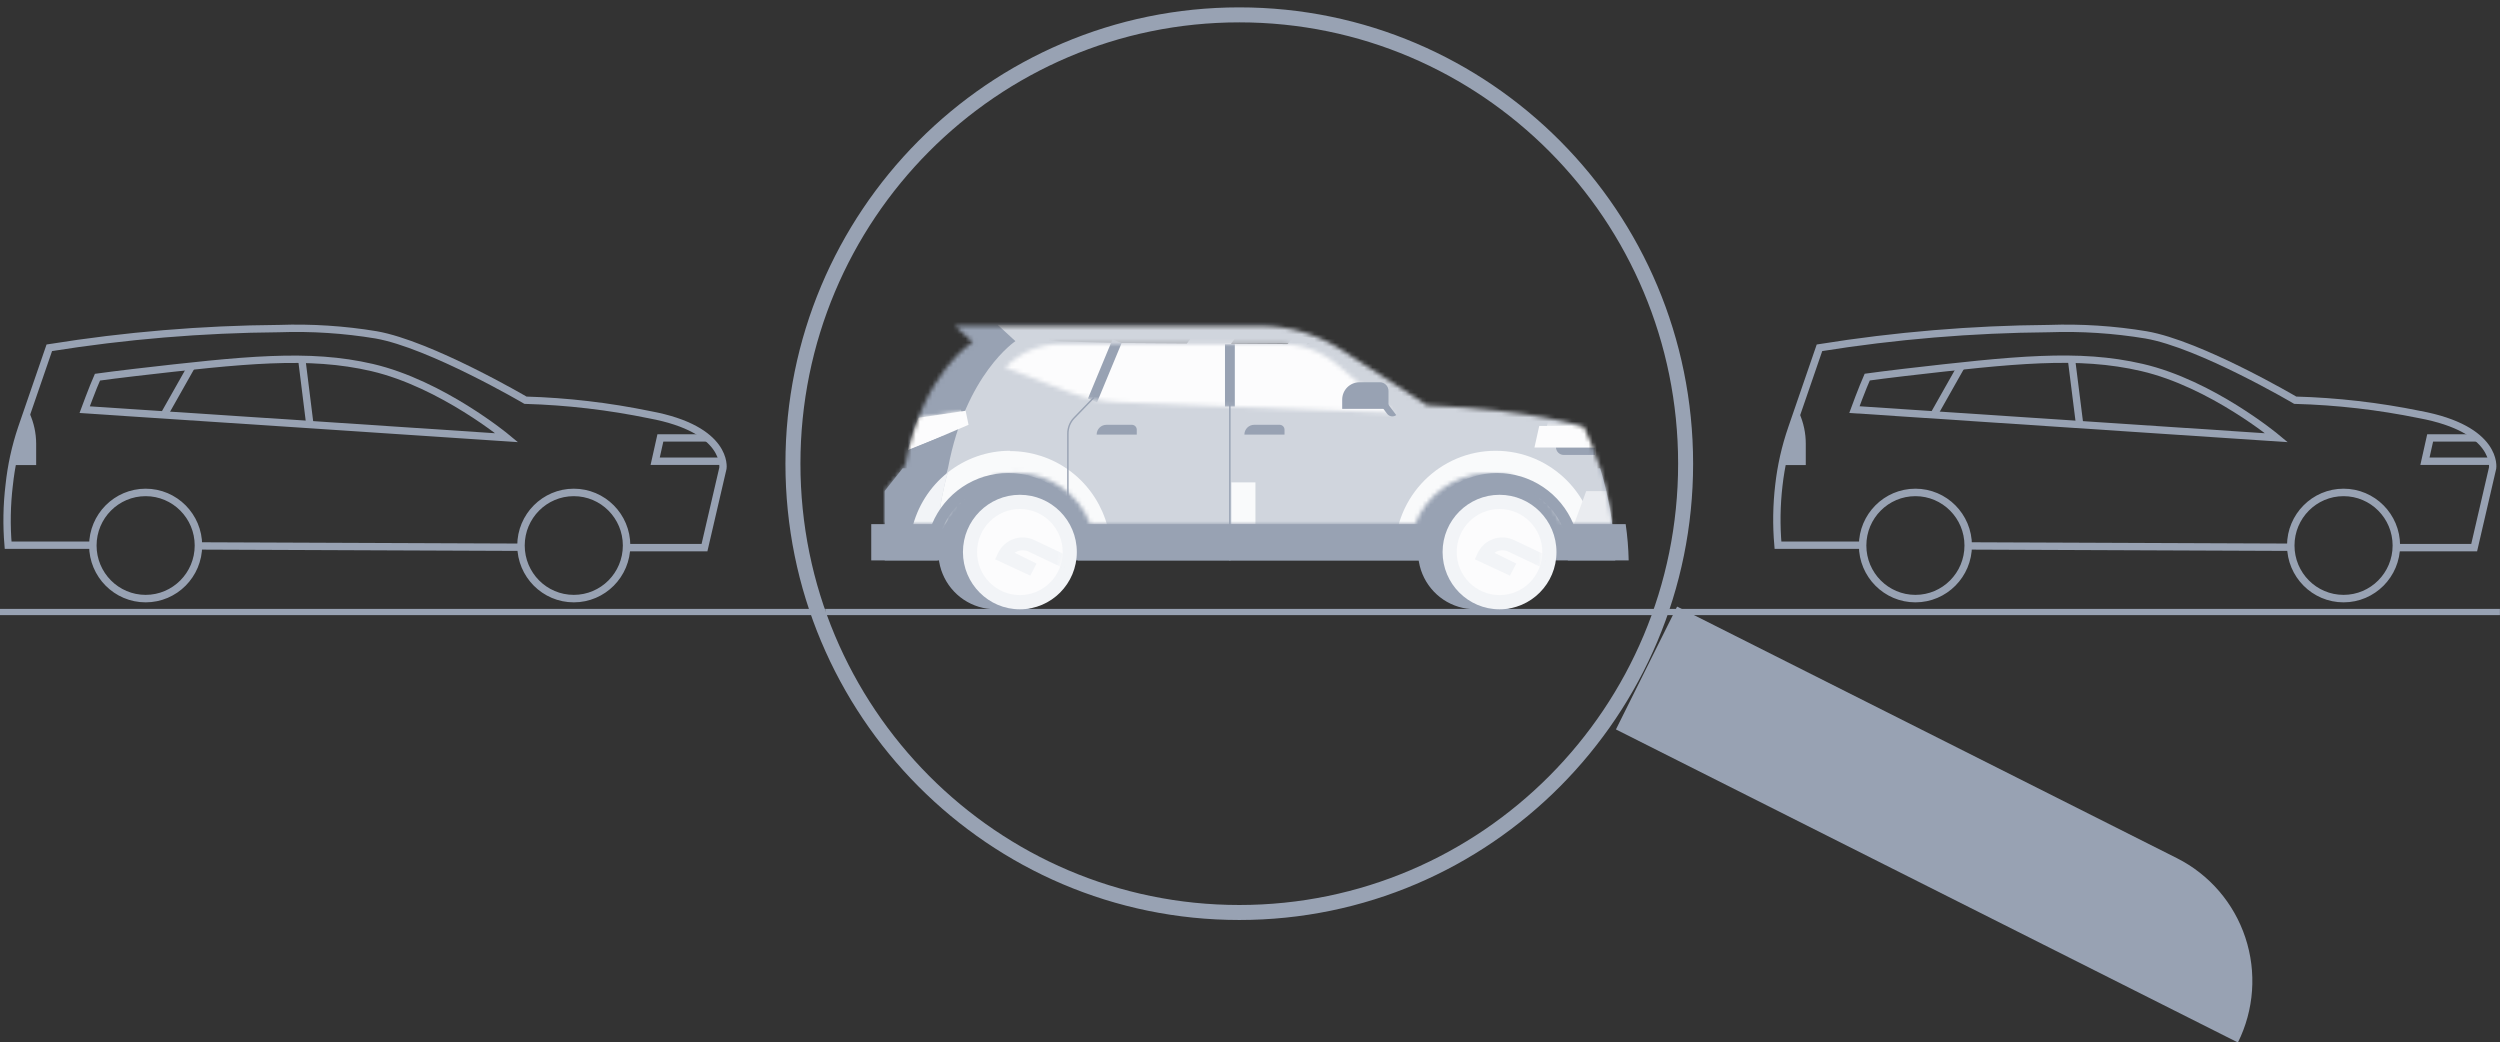 <svg width="602" height="251" viewBox="0 0 602 251" fill="none" xmlns="http://www.w3.org/2000/svg">
<rect x="0" y="0" width="602" height="251" fill="#333333" stroke="none"/>
<g clip-path="url(#clip0_2043_67162)">
<path d="M404.137 147.371H601.98" stroke="#98A2B3" stroke-width="1.5" stroke-miterlimit="10"/>
<path d="M198.743 147.371H404.137" stroke="#98A2B3" stroke-width="1.5" stroke-miterlimit="10"/>
<path d="M0 147.371H198.743" stroke="#98A2B3" stroke-width="1.5" stroke-miterlimit="10"/>
<path d="M317.469 82.9L341.214 99.44L334.368 102.272L245.588 97.375L239.114 85.732L249.324 82.074L269.607 82.585L317.469 82.9Z" fill="#FCFCFD"/>
<path d="M297.792 104.062L294.976 101.8L311.679 80.835L315.865 81.405L297.792 104.062Z" fill="#FCFCFD"/>
<path d="M280.56 104.692L273.597 99.578L287.465 80.441L297.577 81.208L280.56 104.692Z" fill="#FCFCFD"/>
<path d="M297.342 82.9H294.976V97.906H297.342V82.9Z" fill="#98A2B3"/>
<path d="M270.082 82.616L267.898 81.7L261.98 95.967L264.164 96.883L270.082 82.616Z" fill="#98A2B3"/>
<path d="M217.364 112.775L213.041 118.223V134.94H388.959C388.733 127.422 387.51 119.967 385.321 112.775H217.364Z" fill="#98A2B3"/>
<mask id="mask0_2043_67162" style="mask-type:alpha" maskUnits="userSpaceOnUse" x="213" y="78" width="176" height="49">
<path d="M387.746 122.904C386.581 115.932 384.448 109.159 381.409 102.784C381.409 102.784 369.673 98.713 343.659 97.591L323.22 84.355C317.312 80.508 310.425 78.46 303.386 78.455H229.941L234.205 82.388C234.205 82.388 222.195 89.567 217.931 112.087L213.041 118.223V126.228H227.144C228.502 122.615 230.923 119.503 234.083 117.307C237.243 115.112 240.994 113.935 244.835 113.935C248.677 113.935 252.427 115.112 255.587 117.307C258.748 119.503 261.168 122.615 262.527 126.228H340.764C342.095 122.751 344.411 119.744 347.425 117.578C350.439 115.412 354.019 114.183 357.721 114.043C361.423 113.903 365.084 114.857 368.252 116.789C371.419 118.721 373.954 121.544 375.541 124.91C375.717 125.286 375.992 125.606 376.338 125.835C376.683 126.064 377.084 126.193 377.497 126.208H388.157C388.118 125.166 387.942 124.064 387.746 122.904ZM269.372 96.864C265.264 96.698 261.209 95.868 257.363 94.405L242.067 88.505C243.78 86.717 245.834 85.296 248.106 84.326C250.378 83.356 252.821 82.857 255.29 82.86H308.569C313.492 82.856 318.255 84.613 322.007 87.817L335.698 99.401L269.372 96.864Z" fill="white"/>
</mask>
<g mask="url(#mask0_2043_67162)">
<path d="M387.726 125.303C386.551 117.553 384.341 109.998 381.155 102.843C381.155 102.843 368.793 98.28 341.684 97.041L320.305 82.251C314.213 78.007 306.983 75.723 299.572 75.701H222.684L227.163 80.048C227.163 80.048 214.586 88.052 210.127 113.188L205.002 119.973V128.902H219.75C220.976 124.929 223.434 121.454 226.765 118.986C230.097 116.518 234.126 115.187 238.263 115.187C242.401 115.187 246.43 116.518 249.761 118.986C253.092 121.454 255.55 124.929 256.776 128.902H338.554C339.774 124.926 342.229 121.447 345.559 118.976C348.889 116.505 352.919 115.172 357.057 115.172C361.196 115.172 365.226 116.505 368.555 118.976C371.885 121.447 374.34 124.926 375.561 128.902H388.255C388.118 127.84 387.942 126.601 387.726 125.303Z" fill="#98A2B3"/>
<path d="M251.476 141.018C259.573 141.018 270.135 118.872 272.834 126.051L348.158 139.071C350.857 131.872 361.497 148.354 369.575 148.354C377.653 148.354 383.815 134.488 386.514 141.686L399.13 129.886C398.993 128.863 398.269 123.828 398.073 122.687C396.93 115.718 394.816 108.945 391.795 102.567C391.795 102.567 380.059 98.496 354.045 97.355L333.606 84.119C327.693 80.282 320.809 78.234 313.772 78.219H240.248L244.512 82.152C244.512 82.152 232.581 90.019 228.298 112.618L225.833 122.038L223.349 125.972L235.085 138.776C237.862 131.656 243.378 141.018 251.476 141.018Z" fill="#D0D5DD"/>
<path d="M374.68 107.681H384.088V109.549H376.538C376.046 109.549 375.573 109.352 375.225 109.002C374.876 108.652 374.68 108.176 374.68 107.681Z" fill="#98A2B3"/>
<path d="M385.829 102.567H370.651L369.497 107.76H385.829" fill="#FCFCFD"/>
<mask id="mask1_2043_67162" style="mask-type:alpha" maskUnits="userSpaceOnUse" x="369" y="102" width="17" height="6">
<path d="M385.829 102.567H370.651L369.497 107.76H385.829" fill="white"/>
</mask>
<g mask="url(#mask1_2043_67162)">
<path d="M387.922 101.525H372.744L371.59 106.717H387.922" fill="#FCFCFD"/>
</g>
<path d="M340.725 126.424V114.073H286.878C279.601 114.101 272.607 116.914 267.319 121.94L262.605 126.385" fill="#D0D5DD"/>
<path d="M302.31 116.158H296.521V126.208H302.31V116.158Z" fill="#F9FAFB"/>
<path d="M360.148 157.322C373.543 157.322 384.401 146.404 384.401 132.934C384.401 119.465 373.543 108.546 360.148 108.546C346.753 108.546 335.894 119.465 335.894 132.934C335.894 146.404 346.753 157.322 360.148 157.322Z" fill="#F9FAFB"/>
<path d="M386.983 118.262H381.956L378.553 127.545H388.959L386.983 118.262Z" fill="#EAECF0"/>
<path d="M221.178 100.601L232.522 98.909L233.227 102.292L218.616 108.527C218.908 107.063 219.287 105.618 219.75 104.2C220.162 102.975 220.638 101.774 221.178 100.601Z" fill="#FCFCFD"/>
<mask id="mask2_2043_67162" style="mask-type:alpha" maskUnits="userSpaceOnUse" x="218" y="98" width="16" height="11">
<path d="M221.178 100.601L232.522 98.909L233.227 102.292L218.616 108.527C218.908 107.063 219.287 105.618 219.75 104.2C220.162 102.975 220.638 101.774 221.178 100.601Z" fill="white"/>
</mask>
<g mask="url(#mask2_2043_67162)">
<path d="M219.828 99.224L231.173 97.532L231.877 100.896L217.266 107.15C217.559 105.686 217.937 104.241 218.401 102.823C218.812 101.599 219.289 100.397 219.828 99.224Z" fill="#FCFCFD"/>
</g>
<path d="M225.931 107.478L216.826 111.07L216.148 109.33L226.927 105.078C227.104 105.53 227.098 106.033 226.912 106.481C226.726 106.929 226.374 107.287 225.931 107.478Z" fill="#98A2B3"/>
<path d="M243.241 108.546C237.79 108.536 232.496 110.38 228.219 113.778C227.074 117.842 226.301 122.002 225.911 126.208L220.63 128.175L219.613 127.486C218.473 132.416 218.885 137.58 220.794 142.262C222.703 146.945 226.013 150.915 230.266 153.621C234.519 156.328 239.504 157.636 244.53 157.366C249.556 157.096 254.374 155.261 258.316 152.114C262.258 148.967 265.129 144.665 266.53 139.804C267.932 134.944 267.795 129.765 266.138 124.986C264.482 120.207 261.387 116.065 257.285 113.133C253.182 110.202 248.274 108.626 243.241 108.625V108.546Z" fill="#F9FAFB"/>
<path d="M225.911 126.208C226.301 122.002 227.074 117.842 228.219 113.778C223.89 117.203 220.854 122.011 219.613 127.408L220.63 128.096L225.911 126.208Z" fill="#F2F4F7"/>
</g>
<path d="M253.334 132.934C253.334 130.211 252.531 127.55 251.026 125.286C249.522 123.022 247.383 121.257 244.882 120.215C242.38 119.173 239.627 118.9 236.971 119.432C234.315 119.963 231.875 121.274 229.961 123.199C228.046 125.125 226.742 127.578 226.214 130.249C225.685 132.919 225.956 135.687 226.993 138.203C228.029 140.719 229.784 142.869 232.035 144.382C234.287 145.894 236.934 146.702 239.642 146.702C243.045 146.702 243.867 146.702 247.036 146.702C250.889 146.505 253.334 137.143 253.334 132.934Z" fill="#98A2B3"/>
<path d="M245.588 146.722C253.161 146.722 259.299 140.549 259.299 132.934C259.299 125.32 253.161 119.147 245.588 119.147C238.016 119.147 231.877 125.32 231.877 132.934C231.877 140.549 238.016 146.722 245.588 146.722Z" fill="#F2F4F7"/>
<path d="M245.588 143.299C251.281 143.299 255.896 138.659 255.896 132.934C255.896 127.21 251.281 122.569 245.588 122.569C239.895 122.569 235.28 127.21 235.28 132.934C235.28 138.659 239.895 143.299 245.588 143.299Z" fill="#FCFCFD"/>
<mask id="mask3_2043_67162" style="mask-type:alpha" maskUnits="userSpaceOnUse" x="235" y="122" width="21" height="22">
<path d="M245.588 143.299C251.281 143.299 255.896 138.659 255.896 132.934C255.896 127.21 251.281 122.569 245.588 122.569C239.895 122.569 235.28 127.21 235.28 132.934C235.28 138.659 239.895 143.299 245.588 143.299Z" fill="white"/>
</mask>
<g mask="url(#mask3_2043_67162)">
<path d="M256.365 136.947L247.661 132.816C247.129 132.574 246.543 132.474 245.96 132.526C245.378 132.578 244.819 132.779 244.336 133.111L249.598 135.708L248.092 138.618L239.623 134.685L240.327 133.19C240.694 132.407 241.211 131.705 241.848 131.123C242.485 130.542 243.23 130.092 244.04 129.8C244.85 129.507 245.71 129.378 246.569 129.42C247.429 129.462 248.272 129.674 249.05 130.043L256.874 133.76" fill="#F2F4F7"/>
</g>
<path d="M368.852 132.934C368.852 130.211 368.049 127.55 366.544 125.286C365.04 123.022 362.901 121.257 360.4 120.215C357.898 119.173 355.145 118.9 352.489 119.432C349.833 119.963 347.393 121.274 345.479 123.199C343.564 125.125 342.26 127.578 341.732 130.249C341.203 132.919 341.474 135.687 342.511 138.203C343.547 140.719 345.302 142.869 347.553 144.382C349.805 145.894 352.452 146.702 355.16 146.702C358.544 146.702 359.365 146.702 362.554 146.702C366.407 146.505 368.852 137.143 368.852 132.934Z" fill="#98A2B3"/>
<path d="M361.087 146.722C368.659 146.722 374.798 140.549 374.798 132.934C374.798 125.32 368.659 119.147 361.087 119.147C353.514 119.147 347.375 125.32 347.375 132.934C347.375 140.549 353.514 146.722 361.087 146.722Z" fill="#F2F4F7"/>
<path d="M361.087 143.299C366.779 143.299 371.394 138.659 371.394 132.934C371.394 127.21 366.779 122.569 361.087 122.569C355.394 122.569 350.779 127.21 350.779 132.934C350.779 138.659 355.394 143.299 361.087 143.299Z" fill="#FCFCFD"/>
<mask id="mask4_2043_67162" style="mask-type:alpha" maskUnits="userSpaceOnUse" x="350" y="122" width="22" height="22">
<path d="M361.087 143.299C366.779 143.299 371.394 138.659 371.394 132.934C371.394 127.21 366.779 122.569 361.087 122.569C355.394 122.569 350.779 127.21 350.779 132.934C350.779 138.659 355.394 143.299 361.087 143.299Z" fill="white"/>
</mask>
<g mask="url(#mask4_2043_67162)">
<path d="M371.883 136.947L363.179 132.816C362.647 132.574 362.061 132.474 361.478 132.526C360.896 132.578 360.337 132.779 359.854 133.111L365.116 135.708L363.59 138.618L355.141 134.685L355.825 133.19C356.571 131.608 357.91 130.388 359.549 129.798C361.188 129.208 362.994 129.296 364.568 130.043L372.392 133.76" fill="#F2F4F7"/>
</g>
<path d="M273.852 104.652H264.072C264.072 104.026 264.319 103.426 264.759 102.983C265.199 102.541 265.796 102.292 266.419 102.292H272.561C272.872 102.292 273.17 102.416 273.39 102.638C273.611 102.859 273.734 103.159 273.734 103.472V104.652H273.852Z" fill="#98A2B3"/>
<path d="M309.313 104.652H299.65C299.65 104.026 299.898 103.426 300.338 102.983C300.778 102.541 301.375 102.292 301.998 102.292H308.139C308.45 102.292 308.749 102.416 308.969 102.638C309.189 102.859 309.313 103.159 309.313 103.472V104.652Z" fill="#98A2B3"/>
<path d="M334.349 98.457H323.2V96.234C323.2 95.123 323.639 94.058 324.42 93.272C325.202 92.487 326.261 92.045 327.366 92.045H332.276C332.825 92.045 333.353 92.265 333.742 92.656C334.13 93.047 334.349 93.577 334.349 94.13V98.457Z" fill="#98A2B3"/>
<path d="M242.38 98.496H247.955V106.206H239.114V101.781C239.114 101.349 239.199 100.922 239.363 100.524C239.527 100.125 239.767 99.763 240.071 99.458C240.374 99.153 240.734 98.911 241.13 98.746C241.527 98.581 241.951 98.496 242.38 98.496Z" fill="#D0D5DD"/>
<path d="M296.149 97.375V134.941" stroke="#98A2B3" stroke-width="0.35" stroke-miterlimit="10"/>
<path d="M263.407 95.723L258.517 100.778C257.633 101.766 257.146 103.048 257.148 104.377V120.111" stroke="#98A2B3" stroke-width="0.35" stroke-miterlimit="10"/>
<path d="M332.503 97.629L333.749 96.677L336.221 99.951C336.058 100.076 335.871 100.167 335.672 100.219C335.474 100.272 335.267 100.285 335.063 100.257C334.859 100.229 334.663 100.161 334.486 100.056C334.308 99.952 334.153 99.814 334.029 99.649L332.491 97.613L332.503 97.629Z" fill="#98A2B3"/>
<path d="M225.794 134.941C225.717 134.288 225.678 133.631 225.677 132.974C225.886 128.583 227.768 124.441 230.933 121.408C234.098 118.375 238.302 116.683 242.674 116.683C247.046 116.683 251.25 118.375 254.415 121.408C257.579 124.441 259.461 128.583 259.671 132.974C259.669 133.631 259.63 134.288 259.554 134.941H343.776C343.7 134.288 343.661 133.631 343.659 132.974C343.869 128.583 345.751 124.441 348.916 121.408C352.08 118.375 356.284 116.683 360.656 116.683C365.028 116.683 369.232 118.375 372.397 121.408C375.562 124.441 377.444 128.583 377.653 132.974C377.652 133.631 377.613 134.288 377.536 134.941H392.186C392.126 132.017 391.884 129.101 391.462 126.208H378.886C377.378 122.565 374.83 119.452 371.565 117.262C368.3 115.072 364.464 113.904 360.539 113.904C356.614 113.904 352.778 115.072 349.512 117.262C346.247 119.452 343.7 122.565 342.192 126.208H261.118C259.61 122.565 257.063 119.452 253.798 117.262C250.533 115.072 246.696 113.904 242.772 113.904C238.847 113.904 235.01 115.072 231.745 117.262C228.48 119.452 225.933 122.565 224.425 126.208H209.794V134.941H225.794Z" fill="#98A2B3"/>
<path d="M389.117 175.648L403.842 146.066L524.196 206.642C531.998 210.569 537.93 217.452 540.685 225.776C543.441 234.101 542.795 243.185 538.889 251.031L389.117 175.648Z" fill="#98A2B3"/>
<path d="M298.418 219.728C357.777 219.728 405.897 171.342 405.897 111.654C405.897 51.966 357.777 3.58 298.418 3.58C239.059 3.58 190.939 51.966 190.939 111.654C190.939 171.342 239.059 219.728 298.418 219.728Z" stroke="#98A2B3" stroke-width="3.61" stroke-miterlimit="10"/>
<path d="M432.478 99.873C433.447 102.065 433.947 104.437 433.945 106.835V111.103H428.762" fill="#98A2B3"/>
<path d="M432.478 99.873C433.447 102.065 433.947 104.437 433.945 106.835V111.103H428.762" stroke="#98A2B3" stroke-width="1.77" stroke-miterlimit="10"/>
<path d="M596.621 105.458H585.179L583.927 111.064H600.142" stroke="#98A2B3" stroke-width="1.77" stroke-miterlimit="10"/>
<path d="M473.944 131.459L551.576 131.774" stroke="#98A2B3" stroke-width="1.77" stroke-miterlimit="10"/>
<path d="M577.003 131.872H595.78L600.22 112.696C600.22 112.696 601.628 103.334 582.617 99.814C572.759 97.8 562.746 96.649 552.691 96.372C552.691 96.372 529.826 82.9 516.76 80.638C509.044 79.359 501.221 78.851 493.406 79.123C474.892 79.27 456.415 80.815 438.131 83.745L431.442 103.177C429.913 107.605 428.877 112.189 428.352 116.846C427.791 121.638 427.719 126.475 428.136 131.282H448.498" stroke="#98A2B3" stroke-width="1.77" stroke-miterlimit="10"/>
<path d="M564.329 144.145C571.35 144.145 577.042 138.421 577.042 131.361C577.042 124.301 571.35 118.577 564.329 118.577C557.307 118.577 551.615 124.301 551.615 131.361C551.615 138.421 557.307 144.145 564.329 144.145Z" stroke="#98A2B3" stroke-width="1.8" stroke-miterlimit="10"/>
<path d="M461.231 144.145C468.252 144.145 473.944 138.421 473.944 131.361C473.944 124.301 468.252 118.577 461.231 118.577C454.209 118.577 448.517 124.301 448.517 131.361C448.517 138.421 454.209 144.145 461.231 144.145Z" stroke="#98A2B3" stroke-width="1.8" stroke-miterlimit="10"/>
<path d="M548.192 105.4C548.192 105.4 532.545 92.36 515.763 88.485C500.467 84.925 484.976 86.636 458.512 89.685C454.757 90.118 451.666 90.531 449.632 90.806L448.693 93.028C447.911 94.995 447.207 96.805 446.542 98.634C480.184 100.876 514.55 103.138 548.192 105.4Z" stroke="#98A2B3" stroke-width="1.77" stroke-miterlimit="10"/>
<path d="M498.805 86.499L500.78 102.233" stroke="#98A2B3" stroke-width="1.77" stroke-miterlimit="10"/>
<path d="M472.282 88.151L465.651 99.892" stroke="#98A2B3" stroke-width="1.77" stroke-miterlimit="10"/>
<path d="M6.318 99.873C7.3 102.062 7.813 104.434 7.824 106.835V111.103H2.601" fill="#98A2B3"/>
<path d="M6.318 99.873C7.3 102.062 7.813 104.434 7.824 106.835V111.103H2.601" stroke="#98A2B3" stroke-width="1.77" stroke-miterlimit="10"/>
<path d="M170.46 105.458H159.018L157.766 111.064H173.981" stroke="#98A2B3" stroke-width="1.77" stroke-miterlimit="10"/>
<path d="M47.784 131.459L125.454 131.774" stroke="#98A2B3" stroke-width="1.77" stroke-miterlimit="10"/>
<path d="M150.862 131.872H169.639L174.079 112.755C174.079 112.755 175.487 103.393 156.475 99.873C146.613 97.837 136.594 96.666 126.53 96.372C126.53 96.372 103.665 82.959 90.599 80.638C82.883 79.359 75.061 78.851 67.245 79.123C48.699 79.265 30.189 80.81 11.873 83.745L5.183 103.177C3.694 107.609 2.697 112.194 2.21 116.846C1.636 121.637 1.551 126.474 1.956 131.282H22.317" stroke="#98A2B3" stroke-width="1.77" stroke-miterlimit="10"/>
<path d="M138.168 144.145C145.189 144.145 150.881 138.421 150.881 131.361C150.881 124.301 145.189 118.577 138.168 118.577C131.146 118.577 125.454 124.301 125.454 131.361C125.454 138.421 131.146 144.145 138.168 144.145Z" stroke="#98A2B3" stroke-width="1.8" stroke-miterlimit="10"/>
<path d="M35.07 144.145C42.092 144.145 47.784 138.421 47.784 131.361C47.784 124.301 42.092 118.577 35.07 118.577C28.049 118.577 22.356 124.301 22.356 131.361C22.356 138.421 28.049 144.145 35.07 144.145Z" stroke="#98A2B3" stroke-width="1.8" stroke-miterlimit="10"/>
<path d="M122.031 105.4C122.031 105.4 106.423 92.439 89.621 88.505C74.306 84.945 58.815 86.656 32.351 89.705C28.596 90.137 25.505 90.55 23.471 90.826L22.532 93.048C21.77 95.015 21.046 96.824 20.381 98.653C54.023 100.876 88.389 103.138 122.031 105.4Z" stroke="#98A2B3" stroke-width="1.77" stroke-miterlimit="10"/>
<path d="M72.663 86.499L74.619 102.233" stroke="#98A2B3" stroke-width="1.77" stroke-miterlimit="10"/>
<path d="M46.141 88.151L39.51 99.892" stroke="#98A2B3" stroke-width="1.77" stroke-miterlimit="10"/>
</g>
<defs>
<clipPath id="clip0_2043_67162">
<rect width="602" height="251" fill="white"/>
</clipPath>
</defs>
</svg>
